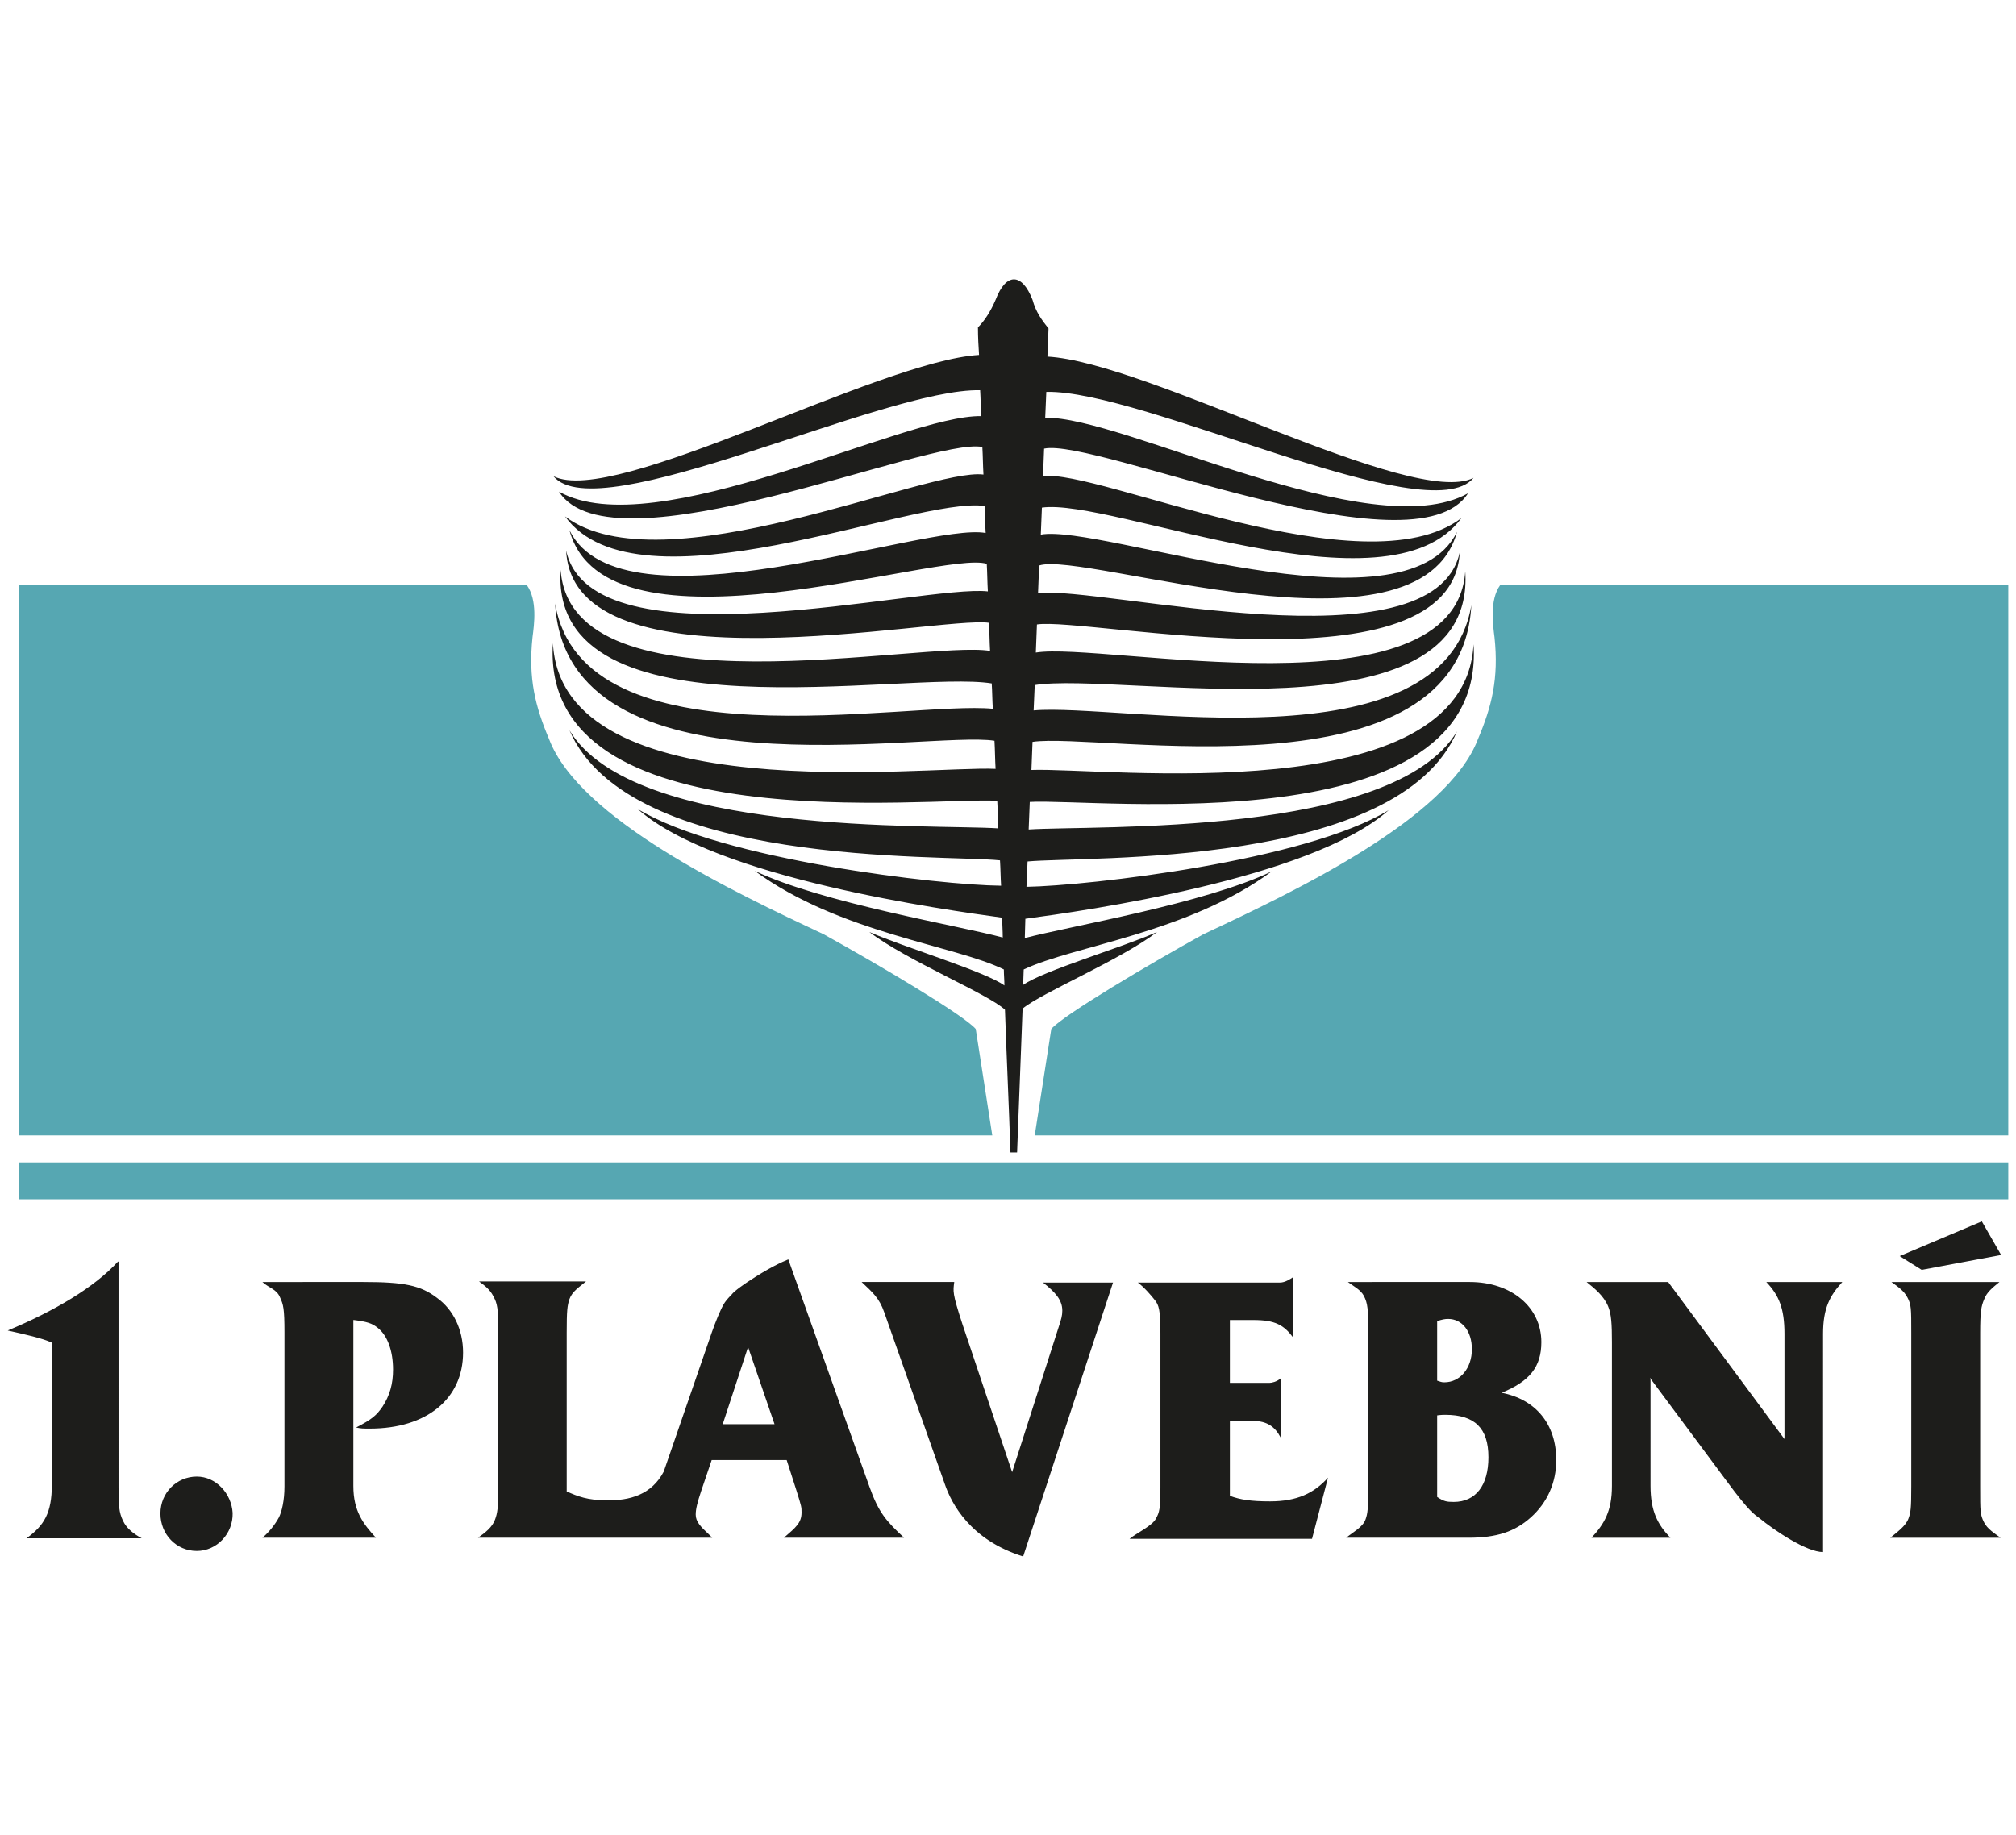 <?xml version="1.0" encoding="utf-8"?>
<!-- Generator: Adobe Illustrator 27.0.0, SVG Export Plug-In . SVG Version: 6.00 Build 0)  -->
<svg version="1.1" id="Vrstva_1" xmlns="http://www.w3.org/2000/svg" xmlns:xlink="http://www.w3.org/1999/xlink" x="0px" y="0px"
	 viewBox="0 0 365.7 333" style="enable-background:new 0 0 365.7 333;" xml:space="preserve">
<style type="text/css">
	.st0{fill-rule:evenodd;clip-rule:evenodd;fill:#1D1D1B;}
	.st1{fill-rule:evenodd;clip-rule:evenodd;fill:#56A7B2;}
</style>
<g>
	<path class="st0" d="M177.4,59.4c1.2-1.2,2.3-2.9,3.2-5c1.9-5,4.8-4.9,6.7,0c0.6,2.2,1.7,3.7,2.9,5.2l-0.2,5.1
		c18.1,1,66.3,27.6,77.3,22c-8.1,9.9-60-16-77.5-15.6l-0.2,4.7c13.8-0.4,59.2,23.5,76.7,13.7c-9.6,15.1-67.7-10.1-76.9-8.1l-0.2,5
		c9.8-1.4,58.3,20.9,75.9,7.6c-13.3,18.2-63.5-3.7-76.1-1.9l-0.2,4.9c10.9-2,66,18.9,75.5-0.5c-6.7,24.7-67.6,3.4-75.8,6.1l-0.2,5
		c11.6-1.3,71.8,14.1,76.5-7.4c-1.4,26-67.6,11.7-76.7,13.1l-0.2,5.1c12.1-2,76,12,77.9-14.7c2,31.3-62.6,18.1-78.1,20.6l-0.2,4.6
		c15.5-1.4,74.4,10.8,79.4-19.1c-1.9,35.8-67.4,23-79.6,24.8l-0.2,5.1c13.1-0.5,78.6,7.6,80.2-22.8c2.4,36.4-68.5,27.9-80.5,28.6
		l-0.2,5c12.2-0.8,66.2,1.4,77.7-17.8c-10.7,24.9-67.1,22.6-77.9,23.6l-0.2,4.6c11.3-0.2,50.6-4.7,65.7-13.9
		c-14.1,12.5-55.5,18.3-65.9,19.7l-0.1,3.5c7.9-2.1,32.8-6.3,44.8-12.1c-15.2,11.2-36,13.5-45,17.8l-0.1,2.8
		c3.7-2.6,18-6.8,24.3-9.6c-6.7,5.1-20.9,11-24.4,13.9l-1,26.1l-1.2,0c-0.3-8.8-0.7-17.4-1-25.9c-3.1-2.9-17.8-8.9-24.6-14.1
		c6.4,2.8,21.1,7.2,24.5,9.7c0-1-0.1-1.9-0.1-2.9c-8.9-4.4-29.8-6.6-45.2-17.9c12.1,5.8,37.3,10,45,12.1c0-1.2-0.1-2.4-0.1-3.6
		c-10.1-1.4-51.9-7.1-66.1-19.7c15.2,9.2,54.8,13.8,65.9,13.9c-0.1-1.5-0.1-3.1-0.2-4.6c-10.5-1.1-67.3,1.4-78.1-23.6
		c11.6,19.3,65.9,17,77.8,17.8c-0.1-1.7-0.1-3.4-0.2-5c-11.6-0.8-83,7.8-80.6-28.6c1.6,30.5,67.5,22.2,80.3,22.8
		c-0.1-1.7-0.1-3.4-0.2-5.1c-12-1.9-77.7,11-79.7-24.9c5,29.9,64,17.6,79.4,19.1c-0.1-1.5-0.1-3.1-0.2-4.6
		c-15.4-2.5-80.2,10.7-78.2-20.6c1.9,26.7,65.9,12.7,77.9,14.7c-0.1-1.7-0.1-3.4-0.2-5.1c-9.1-1.3-75.4,13-76.7-13.1
		c4.7,21.5,64.9,6.1,76.5,7.4c-0.1-1.6-0.1-3.3-0.2-5c-8.2-2.6-69.1,18.5-75.7-6.1c9.5,19.3,64.6-1.5,75.5,0.5
		c-0.1-1.6-0.1-3.3-0.2-4.9c-12.7-1.8-62.8,20.1-76.1,1.9c17.6,13.2,65.9-8.9,75.9-7.6c-0.1-1.7-0.1-3.3-0.2-5
		c-9.3-1.9-67.2,23.2-76.8,8.1c17.4,9.8,62.7-14,76.6-13.7c-0.1-1.6-0.1-3.1-0.2-4.7c-17.5-0.4-69.4,25.4-77.4,15.6
		c11,5.6,59-20.9,77.2-22C177.5,62.9,177.4,61.2,177.4,59.4 M359.5,221.6l-14.9,6.3l4,2.5l14.4-2.7L359.5,221.6z M362.9,279
		c-1.1-0.8-2.4-1.6-3-2.8c-0.7-1.4-0.7-1.9-0.7-6.4v-27.9c0-4,0.2-4.9,0.7-6.1c0.5-1.4,1.6-2.2,2.8-3.2h-19.6
		c1.1,0.8,2.3,1.6,2.9,2.8c0.7,1.3,0.7,2,0.7,6.4v27.9c0,4-0.1,4.7-0.5,5.8c-0.5,1.4-2.1,2.5-3.3,3.5H362.9z M299.3,250l13.9,18.7
		c4.2,5.7,5.1,6.1,5.9,6.7c2.8,2.3,8.6,6.2,11.6,6.2V242c0-4.6,1.2-6.9,3.5-9.4h-13.8c2.3,2.4,3.3,4.8,3.3,9.4v19.1l-21.1-28.5
		h-14.8c1.5,1.2,3.1,2.5,3.9,4.4c0.6,1.4,0.7,3.3,0.7,6.5v26.1c0,4.6-1.4,6.9-3.7,9.4h14.3c-2.3-2.4-3.6-4.8-3.6-9.4V250z
		 M260.7,239.7c0.9-0.3,1.4-0.4,2-0.4c2.5,0,4.3,2.2,4.3,5.5c0,3.4-2.1,6-5,6c-0.5,0-0.7-0.1-1.3-0.3V239.7z M260.7,256.8
		c0.7-0.1,1.2-0.1,1.5-0.1c5.3,0,7.8,2.4,7.8,7.7c0,5.1-2.3,8.1-6.3,8.1c-1.3,0-1.8-0.1-3-0.9V256.8z M244.5,232.6
		c1.1,0.8,2.3,1.4,2.9,2.5c0.7,1.4,0.8,2.3,0.8,6.7v28c0,3.9-0.1,4.8-0.5,5.9c-0.5,1.4-2.3,2.3-3.5,3.3h22.2c5.1,0,8.4-1.1,11.3-3.7
		c3-2.7,4.6-6.3,4.6-10.4c0-6.5-3.7-11-9.9-12.2c5.1-2.1,7.2-4.7,7.2-9.2c0-6.3-5.4-10.9-13-10.9H244.5z M223.1,257.8h4.1
		c2.7,0,4.1,1.1,5.1,3v-10.7c-0.7,0.6-1.6,0.8-2,0.8h-7.2v-11.4h4.3c3.9,0,5.5,0.9,7.2,3.2v-11c-0.6,0.4-1.5,1-2.4,1h-25.8
		c1.1,0.8,2.4,2.3,3.1,3.2c0.7,0.9,1,1.7,1,6v28c0,3.9-0.2,4.5-0.8,5.6c-0.6,1.3-3.6,2.7-4.8,3.7H238l2.9-11.1
		c-2.5,2.8-5.6,4.3-10.5,4.3c-3.5,0-5.4-0.3-7.3-1V257.8z M183.6,267.1l-9-26.8c-1.9-5.8-1.7-6-1.5-7.7l-16.8,0
		c2,1.9,3.2,2.9,4.1,5.5l11,31.2c1.2,3.5,4.6,10.1,14.2,13.1l16.3-49.7h-12.7c2.3,1.8,3.5,3.2,3.5,5.1c0,0.9-0.2,1.6-0.7,3.1
		L183.6,267.1z M140.5,258.4h-9.4l4.6-14L140.5,258.4z M120.4,267c-2.2,4.2-6.2,5.3-10.4,5.2c-3.4,0-5.2-0.7-7.2-1.6v-28.8
		c0-4,0.1-4.9,0.5-6.1c0.5-1.4,1.8-2.2,3-3.2H86.9c1.1,0.8,2,1.5,2.6,2.7c0.7,1.3,0.9,2.1,0.9,6.6v28c0,3.9-0.2,4.8-0.6,5.9
		c-0.5,1.4-1.8,2.4-3.1,3.3h29.5h13l-0.6-0.6c-1.5-1.4-2.4-2.3-2.4-3.6c0-1,0.3-2.2,1-4.3l1.9-5.6h13.6l1.8,5.6
		c0.9,2.9,0.9,2.9,0.9,3.9c0,1.9-1,2.7-3.2,4.6h21.8c-3.2-3-4.6-4.5-6.3-9.3l-14.7-41.2c-1,0.4-3.5,1.5-7.4,4.1
		c-0.3,0.2-2.4,1.6-2.9,2.3c-0.2,0.2-1,1-1.4,1.7c-0.6,1-1.5,3.2-2.2,5.2L120.4,267z M64.2,239.5c2.4,0.3,3.3,0.6,4.3,1.4
		c1.8,1.4,2.8,4.2,2.8,7.6c0,2.6-0.6,4.7-1.9,6.7c-1.1,1.6-1.9,2.3-4.8,3.8c0.9,0.2,1.2,0.2,2.5,0.2c10.3,0,16.9-5.4,16.9-13.8
		c0-4.2-1.8-7.8-4.7-9.9c-3-2.3-6-2.9-13.4-2.9H47.6c1.2,1.1,2.6,1.3,3.2,2.8c0.6,1.3,0.8,2,0.8,6.4v27.9c0,2.6-0.5,4.6-1,5.6
		c-0.7,1.3-1.8,2.7-3,3.7h20.6c-2.3-2.5-4.1-4.8-4.1-9.4V239.5z M35.7,267.9c-3.6,0-6.6,2.9-6.6,6.7c0,3.8,2.9,6.8,6.6,6.8
		c3.6,0,6.6-3.1,6.5-6.9C42,271,39.2,267.9,35.7,267.9z M21.4,228.9c-4.3,4.7-11.6,9-20,12.5c3.1,0.7,6.3,1.4,8,2.2v25.8
		c0,5.1-1.4,7.4-4.6,9.7h20.9c-1.4-0.8-2.7-1.7-3.4-3.2c-0.7-1.5-0.8-2.6-0.8-6.1V228.9z"/>
	<path class="st1" d="M187.7,206l3-19.3c2.1-2.5,18-11.9,27.6-17.2c16.4-7.7,44.3-20.9,49.8-35.4c2.5-5.9,3.8-11,3-18.5
		c-0.3-2.3-0.9-6.7,1-9.4h92.2l0,99.8 M3.4,210.9h360.9v6.7H3.4V210.9z M180,206l-3-19.3c-2.1-2.5-18-11.9-27.6-17.2
		c-16.4-7.7-44.3-20.9-49.8-35.4c-2.5-5.9-3.8-11-3-18.5c0.3-2.3,0.9-6.7-1-9.4H3.4V206H180z"/>
</g>
</svg>
